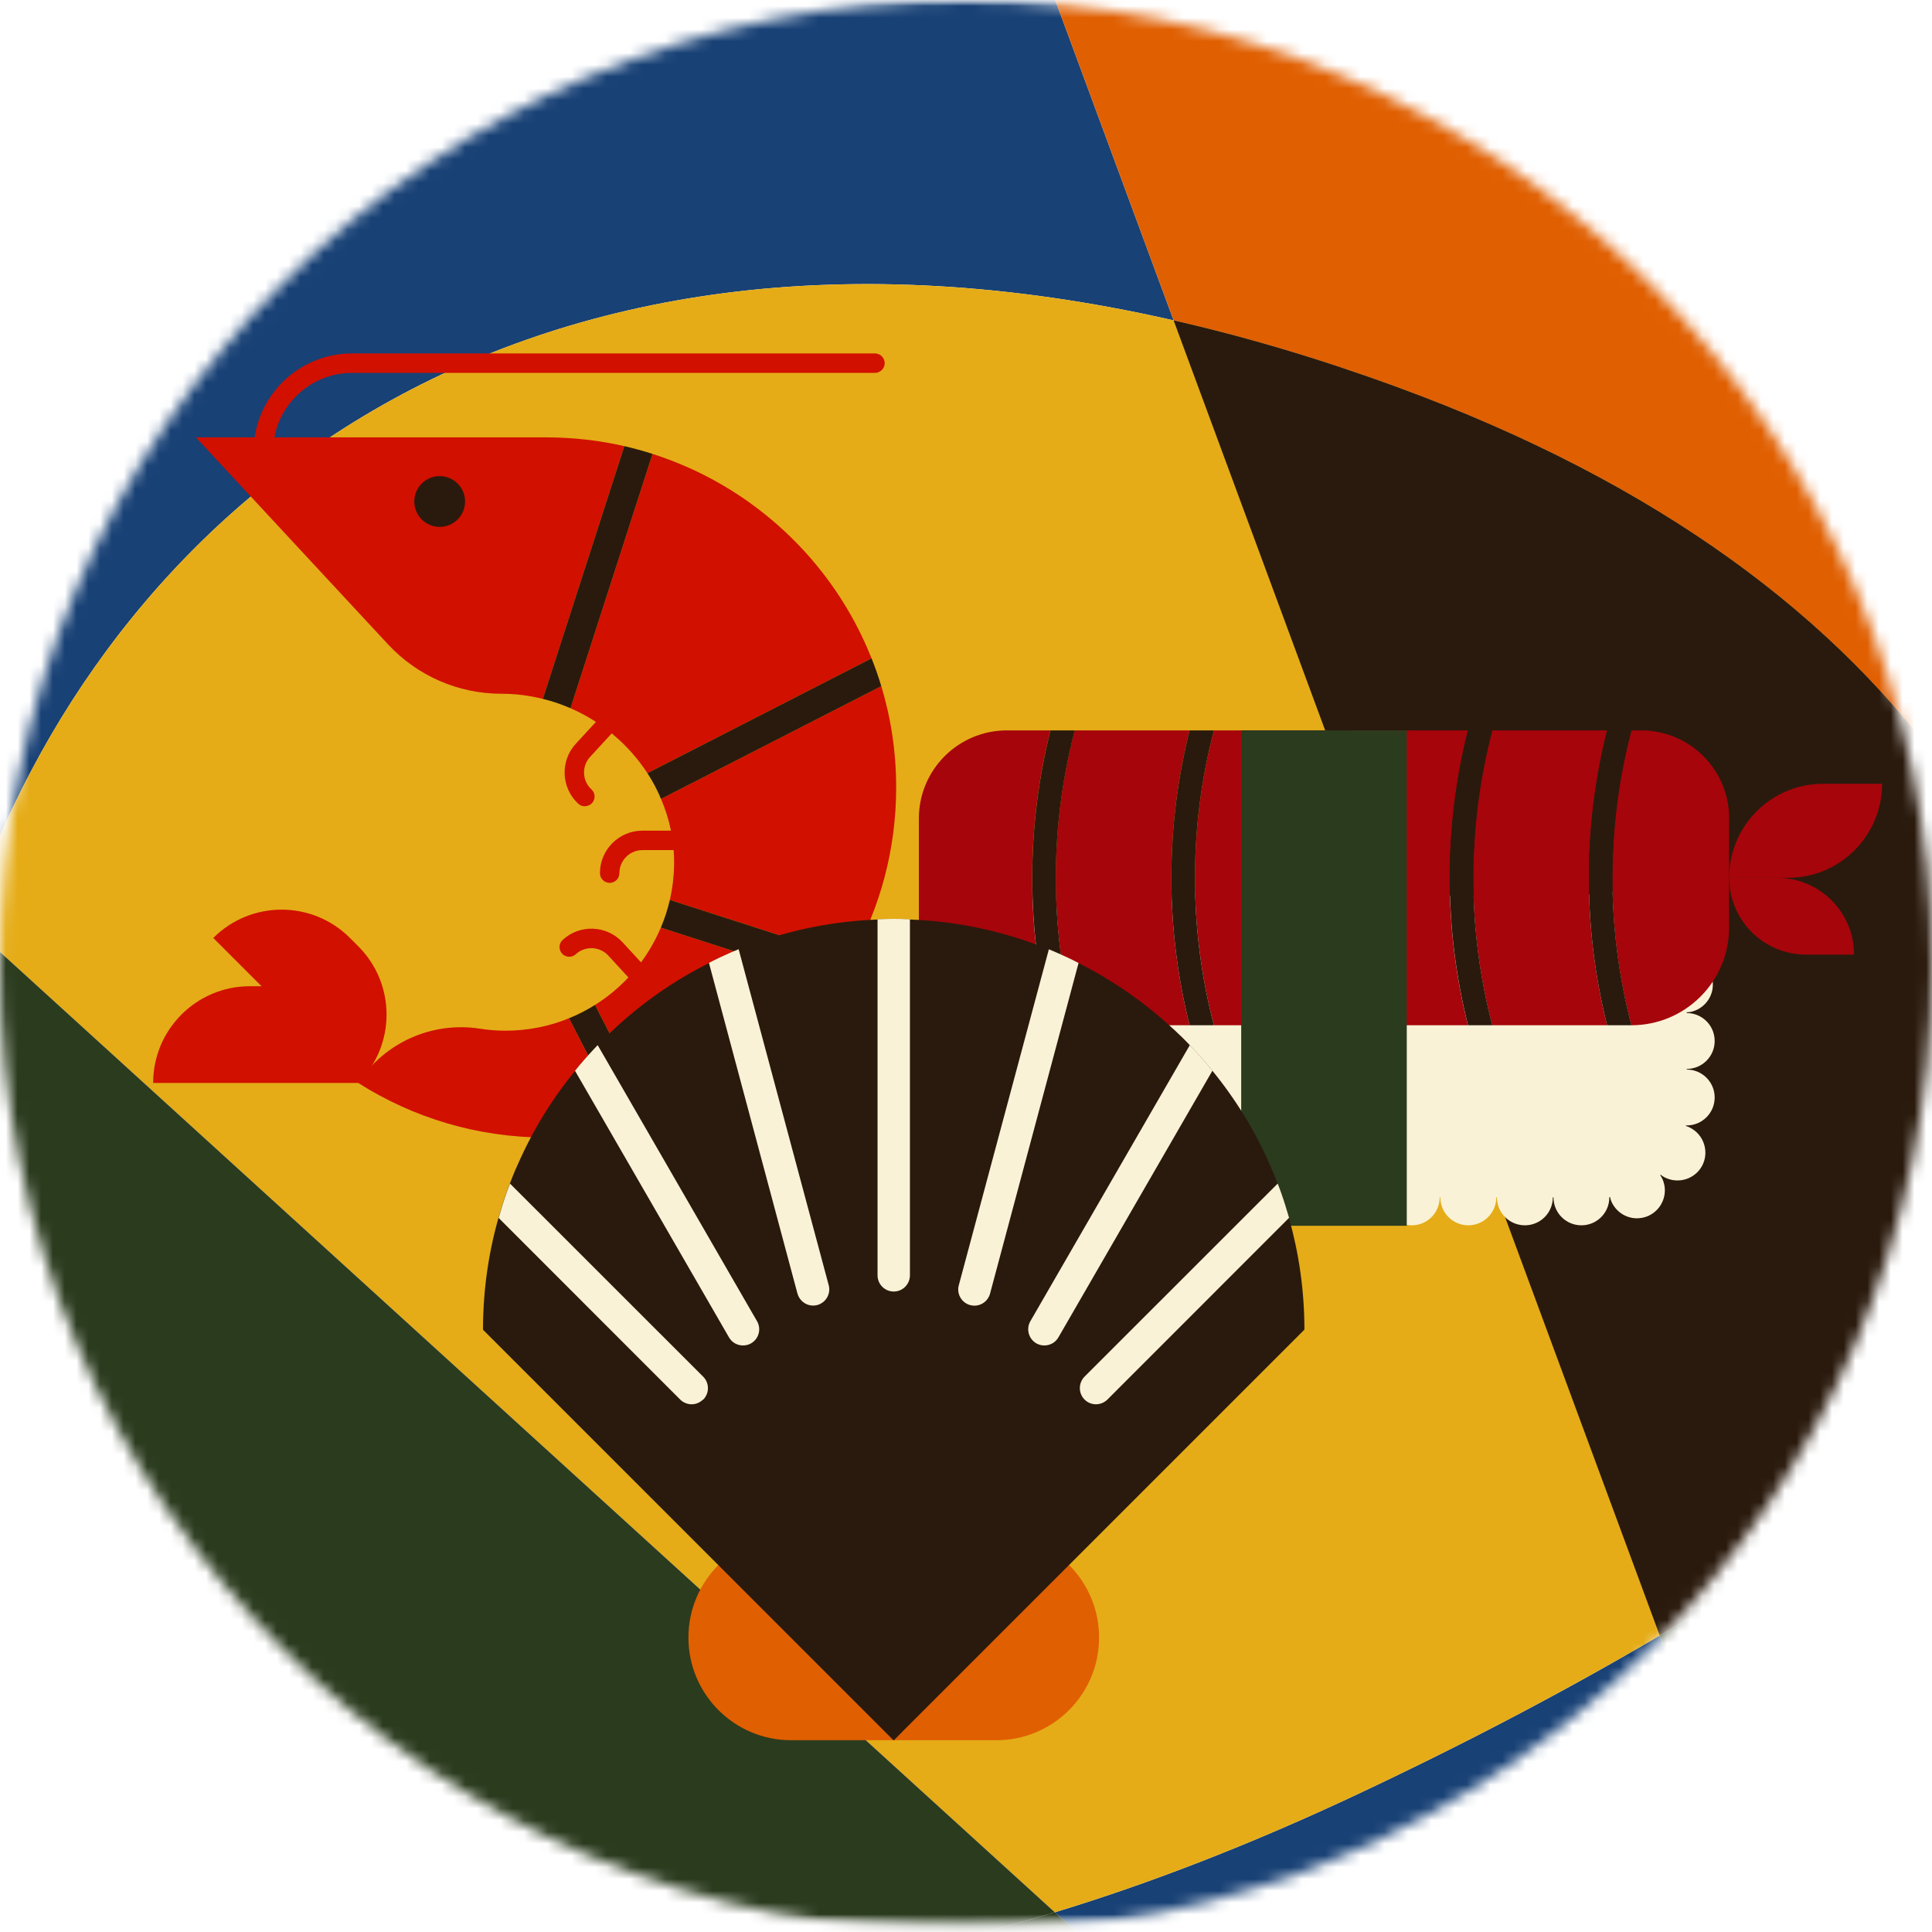 <?xml version="1.0" encoding="UTF-8"?> <svg xmlns="http://www.w3.org/2000/svg" width="164" height="164" viewBox="0 0 164 164" fill="none"><mask id="mask0_171_2008" style="mask-type:alpha" maskUnits="userSpaceOnUse" x="0" y="0" width="164" height="164"><circle cx="82" cy="82" r="82" fill="#D9D9D9"></circle></mask><g mask="url(#mask0_171_2008)"><mask id="mask1_171_2008" style="mask-type:alpha" maskUnits="userSpaceOnUse" x="-407" y="0" width="653" height="164"><rect x="-407" width="653" height="163.25" fill="#D9D9D9"></rect></mask><g mask="url(#mask1_171_2008)"><g clip-path="url(#clip0_171_2008)"><path d="M245.999 -30.706V280.158H-242.141L-131.556 13.702L-83.1 55.395C-83.1 55.395 -125.319 91.582 -125.319 139.984C-125.319 140.249 -125.319 140.512 -125.315 140.776C-125.315 140.98 -125.31 141.185 -125.306 141.388C-125.306 141.623 -125.298 141.859 -125.291 142.094C-125.287 142.329 -125.279 142.564 -125.27 142.799C-125.266 142.956 -125.26 143.112 -125.253 143.269C-125.245 143.504 -125.234 143.741 -125.221 143.979C-125.211 144.212 -125.198 144.442 -125.185 144.675C-125.169 144.98 -125.149 145.285 -125.128 145.592C-125.111 145.847 -125.092 146.101 -125.073 146.355C-125.05 146.651 -125.024 146.948 -124.999 147.247C-124.98 147.475 -124.959 147.704 -124.936 147.933C-124.902 148.278 -124.866 148.623 -124.828 148.968C-124.804 149.189 -124.779 149.411 -124.753 149.631C-124.751 149.646 -124.749 149.661 -124.747 149.676C-124.717 149.943 -124.684 150.212 -124.648 150.481C-124.616 150.735 -124.582 150.991 -124.548 151.245C-124.495 151.616 -124.44 151.989 -124.383 152.363C-124.355 152.558 -124.326 152.753 -124.292 152.95C-124.251 153.219 -124.207 153.488 -124.16 153.757C-124.156 153.782 -124.152 153.808 -124.146 153.833C-124.112 154.045 -124.074 154.257 -124.035 154.469C-123.97 154.839 -123.9 155.21 -123.828 155.583C-123.786 155.811 -123.739 156.04 -123.692 156.269C-123.637 156.546 -123.58 156.826 -123.521 157.103C-123.337 157.967 -123.137 158.836 -122.924 159.708C-122.862 159.958 -122.801 160.206 -122.735 160.456C-122.665 160.735 -122.591 161.017 -122.515 161.299C-122.451 161.538 -122.388 161.777 -122.32 162.017C-122.303 162.08 -122.284 162.144 -122.267 162.21C-122.206 162.436 -122.142 162.661 -122.074 162.887C-122.047 162.985 -122.019 163.08 -121.992 163.177C-121.774 163.923 -121.545 164.673 -121.303 165.422C-121.291 165.458 -121.28 165.497 -121.267 165.533C-121.176 165.816 -121.085 166.1 -120.988 166.384C-120.895 166.668 -120.797 166.952 -120.698 167.237C-120.6 167.521 -120.501 167.805 -120.397 168.091C-120.304 168.354 -120.208 168.618 -120.111 168.883C-120.098 168.917 -120.086 168.951 -120.073 168.985C-119.867 169.542 -119.653 170.101 -119.435 170.662C-119.429 170.675 -119.425 170.688 -119.421 170.7C-119.255 171.124 -119.084 171.547 -118.91 171.971C-118.736 172.395 -118.559 172.818 -118.376 173.244C-118.237 173.568 -118.097 173.892 -117.953 174.216C-117.843 174.468 -117.728 174.72 -117.616 174.972C-117.485 175.26 -117.353 175.55 -117.218 175.838C-117.095 176.109 -116.966 176.38 -116.837 176.652C-116.813 176.698 -116.79 176.747 -116.769 176.793C-116.506 177.342 -116.237 177.893 -115.962 178.443C-115.818 178.733 -115.67 179.024 -115.519 179.314C-115.371 179.604 -115.219 179.894 -115.066 180.184C-114.928 180.451 -114.784 180.72 -114.64 180.987C-114.613 181.036 -114.587 181.084 -114.56 181.133C-114.448 181.345 -114.333 181.555 -114.215 181.766C-114.026 182.112 -113.833 182.459 -113.637 182.806C-113.471 183.096 -113.306 183.389 -113.137 183.681C-113.031 183.863 -112.925 184.045 -112.819 184.229C-112.686 184.458 -112.55 184.687 -112.414 184.914C-112.006 185.6 -111.586 186.286 -111.156 186.972C-110.955 187.292 -110.752 187.614 -110.546 187.936C-110.136 188.577 -109.714 189.219 -109.282 189.863C-109.066 190.185 -108.848 190.507 -108.628 190.829C-108.376 191.197 -108.119 191.566 -107.861 191.934C-107.732 192.119 -107.603 192.303 -107.471 192.487C-107.264 192.782 -107.052 193.078 -106.836 193.372C-106.624 193.667 -106.408 193.963 -106.188 194.258C-106.023 194.484 -105.855 194.711 -105.684 194.935C-105.512 195.164 -105.341 195.393 -105.167 195.622C-104.953 195.903 -104.737 196.185 -104.519 196.467C-104.083 197.03 -103.638 197.593 -103.187 198.159C-102.96 198.441 -102.731 198.724 -102.503 199.006C-102.113 199.483 -101.719 199.959 -101.319 200.438C-100.77 201.092 -100.209 201.749 -99.637 202.407C-99.626 202.418 -99.616 202.431 -99.608 202.443C-99.222 202.886 -98.832 203.327 -98.436 203.769C-98.235 203.996 -98.032 204.225 -97.822 204.451C-97.619 204.678 -97.413 204.904 -97.201 205.133C-96.892 205.472 -96.579 205.811 -96.263 206.15C-95.946 206.489 -95.628 206.828 -95.306 207.166C-95.3 207.171 -95.295 207.175 -95.291 207.181C-94.859 207.637 -94.421 208.09 -93.976 208.545C-93.756 208.774 -93.531 209.001 -93.305 209.229C-92.83 209.71 -92.349 210.193 -91.862 210.674C-91.426 211.106 -90.988 211.536 -90.541 211.963C-90.306 212.192 -90.068 212.421 -89.829 212.648C-89.59 212.876 -89.35 213.105 -89.109 213.332C-88.626 213.789 -88.137 214.244 -87.641 214.702C-87.417 214.909 -87.19 215.115 -86.964 215.325C-86.69 215.572 -86.417 215.82 -86.14 216.07C-85.885 216.299 -85.631 216.525 -85.375 216.754C-84.532 217.506 -83.674 218.258 -82.798 219.01C-82.526 219.243 -82.255 219.476 -81.98 219.707C-80.722 220.776 -79.43 221.846 -78.104 222.915C-77.954 223.038 -77.802 223.161 -77.649 223.282C-77.454 223.44 -77.259 223.595 -77.062 223.752C-76.732 224.016 -76.399 224.279 -76.065 224.542C-75.754 224.787 -75.44 225.033 -75.124 225.277C-73.07 226.876 -70.939 228.473 -68.733 230.069C-68.379 230.326 -68.021 230.582 -67.663 230.84C-67.648 230.849 -67.633 230.859 -67.619 230.872C-67.256 231.131 -66.892 231.389 -66.526 231.647C-65.873 232.109 -65.215 232.569 -64.55 233.028C-64.152 233.306 -63.751 233.581 -63.347 233.856C-63.148 233.994 -62.947 234.132 -62.745 234.267C-62.485 234.445 -62.222 234.623 -61.957 234.801C-61.616 235.03 -61.276 235.26 -60.93 235.491C-60.49 235.784 -60.045 236.08 -59.598 236.374C-59.312 236.563 -59.026 236.751 -58.738 236.94C-58.224 237.275 -57.705 237.611 -57.184 237.948C-35.458 251.954 -12.129 257.776 11.091 257.431C11.329 257.429 11.564 257.424 11.801 257.418C11.919 257.416 12.04 257.414 12.159 257.412C12.335 257.407 12.51 257.403 12.688 257.397C12.93 257.39 13.173 257.384 13.415 257.376C13.711 257.367 14.008 257.357 14.304 257.344C14.531 257.335 14.758 257.327 14.984 257.316C15.302 257.302 15.617 257.287 15.935 257.27C16.869 257.223 17.803 257.164 18.735 257.096C19.091 257.071 19.444 257.045 19.798 257.016C20.618 256.95 21.439 256.878 22.257 256.795C22.486 256.774 22.717 256.751 22.945 256.728C22.988 256.723 23.03 256.719 23.075 256.715C23.388 256.681 23.701 256.647 24.015 256.613C24.449 256.565 24.883 256.516 25.315 256.463C25.544 256.435 25.773 256.406 26.002 256.378C26.592 256.304 27.185 256.226 27.776 256.143C28.014 256.111 28.249 256.077 28.486 256.044C28.772 256.003 29.055 255.961 29.341 255.919C29.608 255.878 29.875 255.838 30.14 255.798C30.578 255.73 31.017 255.658 31.455 255.586C31.807 255.529 32.158 255.47 32.51 255.408C32.781 255.362 33.054 255.315 33.325 255.266C33.632 255.211 33.939 255.156 34.246 255.099C34.566 255.04 34.884 254.98 35.204 254.919C35.49 254.864 35.776 254.809 36.062 254.752C36.477 254.671 36.892 254.586 37.307 254.5C37.538 254.453 37.769 254.406 37.999 254.355C38.023 254.351 38.048 254.347 38.071 254.341C38.671 254.216 39.27 254.084 39.87 253.949C40.219 253.871 40.568 253.792 40.918 253.71C41.265 253.629 41.615 253.549 41.962 253.464C42.312 253.381 42.659 253.297 43.008 253.21C43.417 253.11 43.826 253.009 44.232 252.903C44.52 252.831 44.806 252.757 45.092 252.68C45.44 252.591 45.787 252.498 46.134 252.405C46.38 252.339 46.626 252.274 46.871 252.206C47.102 252.142 47.335 252.079 47.566 252.013C47.805 251.947 48.042 251.882 48.282 251.812C48.604 251.723 48.926 251.63 49.248 251.537C49.593 251.435 49.938 251.335 50.283 251.232C50.948 251.035 51.611 250.833 52.274 250.626C52.3 250.617 52.325 250.611 52.348 250.603C52.691 250.497 53.037 250.387 53.38 250.276C54.153 250.031 54.924 249.779 55.692 249.52C55.949 249.434 56.205 249.349 56.461 249.26C56.777 249.154 57.092 249.044 57.408 248.934C57.774 248.807 58.141 248.677 58.507 248.548C59.187 248.307 59.867 248.061 60.545 247.809C60.892 247.682 61.239 247.553 61.584 247.421C61.915 247.299 62.245 247.172 62.576 247.044C62.914 246.915 63.251 246.784 63.588 246.653C63.961 246.507 64.331 246.36 64.702 246.212C65.005 246.091 65.306 245.971 65.609 245.848C65.956 245.708 66.301 245.566 66.648 245.424C66.922 245.31 67.195 245.196 67.468 245.083C67.853 244.92 68.237 244.757 68.62 244.594C68.938 244.459 69.255 244.321 69.573 244.185C69.713 244.124 69.851 244.065 69.986 244.005C70.236 243.895 70.486 243.785 70.736 243.675C72.553 242.87 74.36 242.036 76.154 241.172C76.448 241.03 76.74 240.888 77.032 240.746C79.413 239.583 81.772 238.37 84.106 237.105C84.638 236.817 85.167 236.527 85.697 236.235C86.04 236.044 86.381 235.856 86.72 235.663C87.004 235.504 87.287 235.345 87.569 235.184C89.884 233.869 92.173 232.505 94.435 231.097C94.717 230.921 94.999 230.745 95.28 230.567C95.547 230.4 95.814 230.23 96.081 230.059C96.655 229.695 97.229 229.326 97.799 228.955C98.076 228.773 98.356 228.593 98.633 228.409C98.91 228.227 99.188 228.045 99.463 227.86C100.016 227.492 100.569 227.121 101.117 226.749C101.393 226.562 101.666 226.376 101.941 226.187C102.776 225.613 103.606 225.035 104.432 224.449C104.688 224.266 104.947 224.084 105.203 223.9C107.363 222.356 109.489 220.772 111.582 219.147C111.845 218.946 112.105 218.743 112.366 218.537C112.626 218.334 112.887 218.129 113.147 217.923C114.445 216.898 115.729 215.858 117 214.804C117.76 214.17 118.518 213.533 119.27 212.891C119.52 212.677 119.77 212.463 120.02 212.245C120.27 212.031 120.517 211.815 120.765 211.599C121.015 211.383 121.263 211.165 121.509 210.949C125.151 207.747 128.665 204.43 132.035 201.018L180.022 244.708L154.042 174.421C154.059 174.398 154.074 174.375 154.09 174.352C154.29 174.057 154.489 173.765 154.688 173.47C154.904 173.153 155.116 172.835 155.325 172.517C155.535 172.198 155.745 171.88 155.954 171.562L156.577 170.603C156.6 170.565 156.626 170.527 156.651 170.488C156.831 170.209 157.011 169.925 157.191 169.643C157.397 169.324 157.598 169.004 157.797 168.682C157.998 168.362 158.197 168.04 158.396 167.718C159.006 166.729 159.603 165.738 160.186 164.745C160.552 164.122 160.912 163.499 161.268 162.877C162.594 160.549 163.85 158.211 165.029 155.864C165.167 155.593 165.303 155.322 165.436 155.051C166.027 153.861 166.597 152.668 167.147 151.476C167.247 151.262 167.344 151.048 167.442 150.834C168.016 149.578 168.566 148.322 169.094 147.064C169.204 146.804 169.314 146.541 169.42 146.281C169.685 145.643 169.943 145.004 170.193 144.366C170.299 144.099 170.403 143.832 170.506 143.566C170.606 143.311 170.703 143.055 170.801 142.801C170.879 142.591 170.96 142.382 171.038 142.17C171.133 141.92 171.227 141.668 171.318 141.416C171.447 141.064 171.574 140.713 171.699 140.359C171.794 140.092 171.889 139.823 171.983 139.556C172.055 139.353 172.124 139.15 172.192 138.946C172.639 137.646 173.061 136.346 173.459 135.045C173.537 134.791 173.613 134.537 173.688 134.283C173.787 133.952 173.882 133.622 173.978 133.292C174.069 132.974 174.16 132.656 174.249 132.341C174.35 131.97 174.452 131.602 174.549 131.233C174.632 130.928 174.713 130.625 174.789 130.322C174.869 130.017 174.946 129.712 175.022 129.407C175.03 129.373 175.039 129.34 175.047 129.304C175.128 128.986 175.204 128.666 175.28 128.346C175.28 128.344 175.28 128.342 175.28 128.34C175.359 128.012 175.435 127.686 175.509 127.359C175.564 127.124 175.617 126.889 175.668 126.656C175.704 126.499 175.738 126.341 175.771 126.182C175.829 125.915 175.886 125.65 175.941 125.385C176.009 125.068 176.072 124.75 176.136 124.432C176.14 124.403 176.146 124.375 176.153 124.348C176.278 123.708 176.398 123.071 176.511 122.433C176.57 122.105 176.627 121.779 176.68 121.45C176.727 121.184 176.769 120.919 176.811 120.654C176.873 120.264 176.932 119.877 176.989 119.489C177.036 119.163 177.082 118.837 177.127 118.511C177.163 118.246 177.199 117.981 177.231 117.719C177.282 117.331 177.328 116.943 177.373 116.556C177.409 116.245 177.443 115.935 177.474 115.626C177.502 115.361 177.529 115.099 177.553 114.838C177.578 114.588 177.599 114.338 177.62 114.091C177.625 114.061 177.627 114.031 177.629 114.004C177.646 113.82 177.661 113.635 177.675 113.451C177.69 113.267 177.705 113.083 177.718 112.9C177.748 112.498 177.775 112.096 177.798 111.695C182.066 107.678 185.882 103.637 189.284 99.591C189.625 99.187 189.959 98.782 190.292 98.378C190.79 97.77 191.279 97.162 191.758 96.554C192.077 96.15 192.395 95.745 192.706 95.341C192.861 95.138 193.016 94.936 193.17 94.733C193.477 94.329 193.782 93.922 194.081 93.517C194.382 93.113 194.676 92.708 194.968 92.304C195.26 91.897 195.549 91.493 195.832 91.088C197.112 89.267 198.31 87.445 199.435 85.626C199.81 85.018 200.176 84.412 200.534 83.807C201.013 82.998 201.474 82.191 201.923 81.384C202.258 80.778 202.588 80.174 202.908 79.569C203.016 79.368 203.122 79.166 203.226 78.965C203.489 78.461 203.745 77.957 203.997 77.455C204.249 76.951 204.495 76.449 204.736 75.947C206.087 73.13 207.269 70.326 208.296 67.535C208.453 67.107 208.608 66.679 208.758 66.251C208.885 65.889 209.008 65.531 209.129 65.173C209.804 63.178 210.399 61.192 210.922 59.216C211.033 58.794 211.141 58.373 211.249 57.951V57.947C211.352 57.526 211.454 57.104 211.554 56.685V56.681C211.85 55.418 212.117 54.158 212.354 52.904C212.394 52.695 212.432 52.483 212.471 52.271C212.621 51.439 212.761 50.606 212.89 49.778C212.922 49.569 212.954 49.359 212.983 49.149C213.045 48.736 213.104 48.325 213.157 47.914C213.184 47.705 213.212 47.495 213.237 47.285C213.354 46.358 213.455 45.434 213.542 44.513C213.629 43.592 213.701 42.675 213.763 41.76C213.801 41.152 213.835 40.544 213.862 39.938C213.862 39.936 213.862 39.932 213.862 39.928C213.947 38.06 213.972 36.209 213.947 34.375C213.926 32.812 213.866 31.264 213.769 29.728C213.741 29.29 213.712 28.851 213.678 28.415C213.661 28.197 213.644 27.979 213.627 27.763C213.578 27.157 213.523 26.555 213.462 25.956C213.458 25.907 213.453 25.859 213.447 25.812C213.424 25.596 213.402 25.382 213.379 25.166C213.358 24.975 213.337 24.783 213.316 24.592C213.286 24.323 213.254 24.056 213.22 23.789C213.197 23.605 213.174 23.423 213.15 23.239C213.059 22.523 212.962 21.811 212.854 21.104C212.814 20.828 212.771 20.553 212.729 20.28C212.68 19.966 212.629 19.653 212.577 19.34C212.547 19.162 212.517 18.988 212.488 18.812C212.416 18.395 212.341 17.98 212.265 17.565C212.191 17.152 212.113 16.739 212.03 16.328C211.958 15.957 211.884 15.589 211.808 15.22C211.662 14.515 211.509 13.814 211.35 13.117C211.28 12.808 211.21 12.499 211.136 12.192C211.117 12.111 211.098 12.029 211.079 11.948C210.992 11.586 210.906 11.226 210.814 10.866C210.766 10.667 210.715 10.468 210.664 10.271C210.592 9.983 210.518 9.695 210.442 9.409C210.365 9.117 210.287 8.826 210.209 8.538C209.514 5.98 208.745 3.489 207.915 1.077C207.798 0.732 207.68 0.391 207.559 0.05C207.422 -0.342 207.282 -0.732 207.14 -1.117C207.074 -1.299 207.009 -1.479 206.941 -1.659C206.458 -2.973 205.958 -4.26 205.446 -5.52C205.325 -5.819 205.202 -6.115 205.079 -6.41C204.937 -6.755 204.795 -7.096 204.649 -7.435C204.505 -7.776 204.361 -8.113 204.215 -8.447C204.075 -8.769 203.935 -9.089 203.796 -9.407C203.539 -9.983 203.283 -10.553 203.023 -11.114C202.915 -11.349 202.807 -11.582 202.699 -11.813C202.288 -12.698 201.87 -13.564 201.451 -14.416C201.201 -14.922 200.953 -15.419 200.701 -15.913C200.5 -16.311 200.299 -16.703 200.096 -17.093C199.96 -17.357 199.822 -17.62 199.685 -17.878C199.53 -18.173 199.376 -18.463 199.221 -18.751C199.069 -19.039 198.914 -19.325 198.759 -19.607C198.605 -19.89 198.45 -20.172 198.295 -20.45C197.825 -21.301 197.355 -22.129 196.889 -22.936C196.743 -23.186 196.599 -23.436 196.453 -23.681C196.3 -23.94 196.15 -24.198 195.997 -24.452C195.845 -24.706 195.695 -24.959 195.544 -25.209C195.385 -25.471 195.227 -25.734 195.068 -25.992C194.775 -26.466 194.487 -26.932 194.202 -27.388C194.053 -27.623 193.907 -27.854 193.761 -28.082C193.621 -28.305 193.481 -28.523 193.342 -28.739C192.903 -29.419 192.473 -30.075 192.052 -30.706H245.997L245.999 -30.706Z" fill="#184175"></path><path d="M154.042 174.421C153.646 175 153.248 175.58 152.843 176.156C152.439 176.732 152.032 177.308 151.619 177.882C151.206 178.458 150.791 179.03 150.369 179.602C149.973 180.14 149.575 180.676 149.173 181.211C149.147 181.245 149.122 181.277 149.097 181.311C148.669 181.881 148.237 182.446 147.8 183.012C147.582 183.295 147.362 183.577 147.142 183.859C146.701 184.422 146.256 184.986 145.81 185.545C145.361 186.106 144.91 186.665 144.452 187.222C143.997 187.779 143.537 188.334 143.073 188.889C142.842 189.164 142.609 189.442 142.376 189.717C141.908 190.27 141.438 190.82 140.964 191.367C140.727 191.642 140.487 191.915 140.248 192.189C140.009 192.462 139.769 192.735 139.528 193.006C139.289 193.279 139.047 193.55 138.804 193.821C138.56 194.093 138.316 194.364 138.071 194.633C137.827 194.904 137.582 195.173 137.336 195.442C137.09 195.709 136.847 195.975 136.601 196.242C136.597 196.246 136.59 196.253 136.588 196.257C136.359 196.501 136.133 196.744 135.906 196.988C135.387 197.543 134.864 198.098 134.337 198.648C133.943 199.061 133.547 199.472 133.149 199.881C133.066 199.968 132.981 200.052 132.897 200.139C132.723 200.317 132.549 200.495 132.374 200.673C132.261 200.787 132.149 200.904 132.035 201.018L89.541 162.328C97.583 159.884 106.143 156.578 115.227 152.306C124.58 147.909 133.113 143.409 140.888 138.83L154.042 174.421Z" fill="#184175"></path><path d="M78.224 -30.706L99.625 27.195C43.486 14.411 8.669 43.367 -2.791 78.266L-46.477 38.492L-106.187 194.258C-106.405 193.963 -106.621 193.667 -106.835 193.372C-107.049 193.076 -107.261 192.782 -107.47 192.487C-107.602 192.303 -107.731 192.119 -107.86 191.934C-108.119 191.566 -108.375 191.197 -108.627 190.829C-108.847 190.507 -109.065 190.185 -109.281 189.863C-109.711 189.219 -110.133 188.577 -110.546 187.936C-110.751 187.614 -110.954 187.292 -111.156 186.972C-111.586 186.286 -112.005 185.6 -112.414 184.914C-112.549 184.687 -112.685 184.458 -112.818 184.229C-112.924 184.045 -113.03 183.863 -113.136 183.681C-113.305 183.389 -113.471 183.096 -113.636 182.806C-113.833 182.459 -114.025 182.112 -114.214 181.766C-114.33 181.555 -114.445 181.345 -114.559 181.133C-114.587 181.084 -114.612 181.036 -114.64 180.987C-114.781 180.72 -114.926 180.453 -115.065 180.184C-115.218 179.894 -115.37 179.604 -115.519 179.314C-115.667 179.024 -115.815 178.733 -115.961 178.443C-116.236 177.893 -116.505 177.342 -116.768 176.793C-116.789 176.747 -116.813 176.698 -116.836 176.652C-116.965 176.38 -117.092 176.109 -117.217 175.838C-117.353 175.55 -117.484 175.26 -117.615 174.972C-117.728 174.72 -117.842 174.468 -117.952 174.216C-118.096 173.892 -118.236 173.568 -118.376 173.244C-118.556 172.818 -118.734 172.395 -118.909 171.971C-119.083 171.547 -119.255 171.124 -119.42 170.7C-119.424 170.688 -119.428 170.675 -119.435 170.662C-119.653 170.101 -119.867 169.542 -120.072 168.985C-120.085 168.951 -120.097 168.917 -120.11 168.883C-120.208 168.618 -120.303 168.354 -120.396 168.091C-120.5 167.805 -120.599 167.521 -120.697 167.237C-120.796 166.952 -120.892 166.668 -120.987 166.384C-121.082 166.1 -121.175 165.816 -121.267 165.533C-121.279 165.497 -121.29 165.458 -121.303 165.422C-121.544 164.673 -121.773 163.923 -121.991 163.177C-122.018 163.08 -122.046 162.985 -122.073 162.887C-122.139 162.661 -122.203 162.436 -122.266 162.21C-122.283 162.144 -122.302 162.08 -122.319 162.017C-122.387 161.777 -122.45 161.538 -122.514 161.299C-122.59 161.017 -122.664 160.735 -122.734 160.456C-122.8 160.206 -122.861 159.958 -122.923 159.708C-123.137 158.836 -123.336 157.967 -123.52 157.103C-123.579 156.826 -123.636 156.546 -123.692 156.269C-123.738 156.04 -123.785 155.811 -123.827 155.583C-123.899 155.21 -123.969 154.839 -124.035 154.469C-124.073 154.257 -124.111 154.045 -124.145 153.833C-124.151 153.808 -124.155 153.782 -124.16 153.757C-124.204 153.488 -124.249 153.219 -124.291 152.95C-124.323 152.755 -124.354 152.558 -124.382 152.363C-124.439 151.989 -124.494 151.616 -124.547 151.245C-124.581 150.991 -124.615 150.735 -124.647 150.481C-124.683 150.212 -124.714 149.945 -124.746 149.676C-124.746 149.661 -124.75 149.646 -124.753 149.631C-124.778 149.411 -124.803 149.189 -124.827 148.968C-124.865 148.623 -124.901 148.278 -124.935 147.933C-124.958 147.704 -124.979 147.475 -124.998 147.247C-125.024 146.948 -125.049 146.651 -125.072 146.355C-125.091 146.101 -125.111 145.847 -125.127 145.592C-125.149 145.285 -125.168 144.98 -125.185 144.675C-125.197 144.442 -125.21 144.212 -125.221 143.979C-125.233 143.741 -125.244 143.504 -125.252 143.269C-125.259 143.112 -125.265 142.956 -125.269 142.799C-125.278 142.564 -125.286 142.329 -125.291 142.094C-125.297 141.859 -125.303 141.623 -125.305 141.388C-125.31 141.185 -125.312 140.98 -125.314 140.776C-125.316 140.512 -125.318 140.249 -125.318 139.984C-125.318 91.582 -83.1 55.395 -83.1 55.395L-131.555 13.702L-242.14 280.158H-253.104L-264.617 213.679C-199.163 210.013 -210.045 127.656 -248.767 98.643C-230.157 103.008 -202.385 100.299 -177.758 61.029C-162.697 37.016 -168.513 16.383 -182.089 -0.179L-124.602 -30.706H78.224Z" fill="#184175"></path><path d="M213.319 24.592L108.16 -30.706H192.055C192.476 -30.075 192.906 -29.419 193.345 -28.739C193.484 -28.523 193.624 -28.305 193.764 -28.082C193.91 -27.854 194.056 -27.623 194.204 -27.388C194.49 -26.932 194.781 -26.466 195.071 -25.992C195.23 -25.734 195.388 -25.471 195.547 -25.209C195.698 -24.959 195.848 -24.706 196 -24.452C196.153 -24.198 196.303 -23.94 196.456 -23.681C196.602 -23.436 196.746 -23.186 196.892 -22.936C197.358 -22.129 197.828 -21.301 198.298 -20.45C198.453 -20.172 198.608 -19.89 198.762 -19.607C198.917 -19.325 199.071 -19.039 199.224 -18.751C199.379 -18.463 199.533 -18.173 199.688 -17.878C199.825 -17.62 199.963 -17.357 200.099 -17.093C200.302 -16.703 200.503 -16.311 200.704 -15.913C200.956 -15.419 201.204 -14.922 201.454 -14.416C201.873 -13.564 202.291 -12.698 202.702 -11.813C202.81 -11.582 202.918 -11.349 203.026 -11.114C203.286 -10.553 203.542 -9.983 203.799 -9.407C203.938 -9.089 204.078 -8.769 204.218 -8.447C204.364 -8.113 204.508 -7.776 204.652 -7.435C204.798 -7.096 204.94 -6.755 205.082 -6.41C205.205 -6.115 205.328 -5.819 205.448 -5.52C205.961 -4.26 206.461 -2.973 206.944 -1.659C207.011 -1.479 207.077 -1.299 207.143 -1.117C207.285 -0.732 207.424 -0.342 207.562 0.05C207.683 0.391 207.801 0.732 207.918 1.077C208.748 3.489 209.517 5.98 210.212 8.538C210.29 8.826 210.368 9.117 210.445 9.409C210.521 9.695 210.595 9.983 210.667 10.271C210.718 10.468 210.769 10.667 210.817 10.866C210.908 11.226 210.995 11.586 211.082 11.948C211.101 12.029 211.12 12.111 211.139 12.192C211.213 12.499 211.283 12.808 211.353 13.117C211.512 13.814 211.665 14.515 211.811 15.22C211.887 15.589 211.961 15.957 212.033 16.328C212.116 16.739 212.194 17.152 212.268 17.565C212.344 17.98 212.418 18.395 212.49 18.812C212.52 18.988 212.55 19.162 212.579 19.34C212.632 19.653 212.683 19.966 212.732 20.28C212.774 20.553 212.817 20.828 212.857 21.104C212.965 21.811 213.062 22.523 213.153 23.239C213.177 23.423 213.2 23.605 213.223 23.789C213.257 24.056 213.289 24.323 213.319 24.592Z" fill="#301F15"></path><path d="M177.801 111.695C168.014 120.91 155.857 130.015 140.888 138.83C133.113 143.409 124.58 147.909 115.227 152.306C106.144 156.578 97.583 159.884 89.541 162.328L-2.791 78.266C8.669 43.367 43.485 14.411 99.625 27.195C105.703 28.576 112.031 30.45 118.608 32.858C163.052 49.132 179.764 78.969 177.801 111.695Z" fill="#E5AC17"></path><path d="M89.541 162.328C10.302 186.407 -18.671 126.631 -2.791 78.266L89.541 162.328Z" fill="#2B3B1E"></path><path d="M132.035 201.018C128.665 204.43 125.152 207.747 121.509 210.949C121.263 211.165 121.015 211.383 120.765 211.599C120.518 211.815 120.27 212.031 120.02 212.245C119.77 212.463 119.52 212.677 119.27 212.891C118.518 213.533 117.76 214.17 117 214.804C115.729 215.858 114.446 216.898 113.147 217.923C112.887 218.129 112.626 218.334 112.366 218.537C112.105 218.743 111.845 218.946 111.582 219.147C109.49 220.772 107.363 222.356 105.203 223.9C104.947 224.084 104.688 224.266 104.432 224.449C103.606 225.035 102.776 225.613 101.942 226.187C101.666 226.376 101.393 226.562 101.118 226.749C100.569 227.121 100.016 227.492 99.464 227.861C99.188 228.045 98.911 228.227 98.633 228.409C98.356 228.593 98.076 228.773 97.799 228.956C97.229 229.326 96.655 229.695 96.081 230.059C95.814 230.23 95.548 230.4 95.281 230.567C94.999 230.745 94.717 230.921 94.436 231.097C92.174 232.505 89.884 233.869 87.569 235.184C87.288 235.345 87.004 235.504 86.72 235.663C86.381 235.856 86.04 236.044 85.697 236.235C85.168 236.527 84.638 236.817 84.107 237.105C81.773 238.37 79.413 239.583 77.033 240.746C76.74 240.888 76.448 241.03 76.154 241.172C74.36 242.036 72.553 242.87 70.736 243.675C70.486 243.785 70.236 243.895 69.987 244.005C69.851 244.065 69.713 244.124 69.573 244.185C69.256 244.321 68.938 244.459 68.621 244.594C68.237 244.757 67.854 244.92 67.468 245.083C67.195 245.196 66.922 245.31 66.649 245.424C66.301 245.566 65.956 245.708 65.609 245.848C65.306 245.971 65.005 246.091 64.702 246.212C64.332 246.36 63.961 246.507 63.588 246.653C63.252 246.784 62.915 246.915 62.576 247.045C62.245 247.172 61.915 247.297 61.585 247.422C61.24 247.553 60.892 247.682 60.545 247.809C59.867 248.061 59.187 248.307 58.507 248.548C58.141 248.677 57.775 248.807 57.408 248.934C57.093 249.044 56.777 249.152 56.462 249.26C56.205 249.349 55.949 249.434 55.693 249.52C54.924 249.779 54.153 250.031 53.38 250.276C53.037 250.387 52.694 250.495 52.349 250.603C52.325 250.611 52.3 250.617 52.275 250.626C51.612 250.831 50.949 251.035 50.284 251.232C49.938 251.335 49.593 251.435 49.248 251.537C48.926 251.63 48.604 251.721 48.282 251.812C48.043 251.882 47.806 251.948 47.566 252.013C47.336 252.079 47.102 252.142 46.872 252.206C46.626 252.274 46.38 252.339 46.135 252.405C45.787 252.498 45.44 252.591 45.093 252.68C44.807 252.757 44.521 252.831 44.233 252.903C43.826 253.009 43.417 253.11 43.009 253.21C42.659 253.297 42.312 253.381 41.962 253.464C41.615 253.549 41.266 253.629 40.918 253.71C40.569 253.792 40.219 253.871 39.87 253.949C39.27 254.084 38.671 254.216 38.072 254.341C38.048 254.347 38.023 254.351 38 254.356C37.769 254.406 37.538 254.453 37.307 254.5C36.892 254.586 36.477 254.671 36.062 254.752C35.776 254.809 35.49 254.864 35.204 254.919C34.884 254.98 34.567 255.04 34.247 255.099C33.94 255.156 33.633 255.211 33.325 255.266C33.054 255.315 32.781 255.362 32.51 255.408C32.158 255.47 31.807 255.529 31.455 255.586C31.017 255.658 30.579 255.73 30.14 255.798C29.875 255.838 29.609 255.878 29.342 255.919C29.056 255.961 28.772 256.003 28.486 256.044C28.249 256.077 28.014 256.111 27.777 256.143C27.186 256.226 26.593 256.304 26.002 256.378C25.773 256.406 25.544 256.435 25.316 256.463C24.884 256.516 24.449 256.565 24.015 256.613C23.702 256.647 23.388 256.681 23.075 256.715C23.03 256.719 22.988 256.723 22.946 256.728C22.717 256.751 22.486 256.774 22.257 256.795C21.44 256.878 20.618 256.95 19.798 257.016C19.445 257.045 19.091 257.071 18.735 257.096C17.803 257.164 16.869 257.223 15.935 257.27C15.618 257.287 15.302 257.302 14.984 257.316C14.758 257.327 14.531 257.335 14.305 257.344C14.008 257.357 13.712 257.367 13.415 257.376C13.174 257.384 12.93 257.391 12.689 257.397C12.511 257.403 12.335 257.407 12.159 257.412C12.04 257.414 11.92 257.416 11.801 257.418C11.564 257.424 11.329 257.429 11.092 257.431C-12.129 257.776 -35.458 251.954 -57.183 237.948C-57.704 237.611 -58.223 237.275 -58.738 236.94C-59.026 236.752 -59.312 236.563 -59.598 236.375C-60.045 236.08 -60.489 235.784 -60.93 235.491C-61.275 235.261 -61.616 235.03 -61.957 234.801C-62.222 234.623 -62.484 234.445 -62.745 234.267C-62.946 234.132 -63.147 233.994 -63.346 233.856C-63.751 233.581 -64.151 233.306 -64.549 233.028C-65.214 232.569 -65.873 232.109 -66.525 231.647C-66.892 231.389 -67.256 231.131 -67.618 230.872C-67.633 230.859 -67.648 230.849 -67.663 230.84C-68.021 230.582 -68.379 230.326 -68.732 230.07C-70.939 228.473 -73.07 226.876 -75.124 225.277C-75.44 225.033 -75.753 224.787 -76.064 224.542C-76.399 224.279 -76.732 224.017 -77.062 223.752C-77.259 223.595 -77.454 223.44 -77.649 223.282C-77.801 223.161 -77.954 223.038 -78.104 222.915C-79.43 221.846 -80.722 220.776 -81.98 219.707C-82.255 219.476 -82.526 219.243 -82.797 219.01C-83.674 218.258 -84.532 217.506 -85.375 216.754C-85.631 216.525 -85.885 216.299 -86.139 216.07C-86.417 215.82 -86.69 215.572 -86.963 215.325C-87.19 215.115 -87.416 214.91 -87.641 214.702C-88.136 214.244 -88.626 213.789 -89.109 213.332C-89.35 213.105 -89.59 212.876 -89.829 212.648C-90.068 212.421 -90.305 212.192 -90.54 211.964C-90.985 211.534 -91.426 211.104 -91.862 210.674C-92.349 210.193 -92.83 209.71 -93.304 209.229C-93.529 209.003 -93.753 208.774 -93.976 208.545C-94.418 208.09 -94.857 207.635 -95.291 207.181C-95.295 207.175 -95.299 207.171 -95.306 207.166C-95.628 206.828 -95.945 206.489 -96.263 206.15C-96.579 205.811 -96.89 205.472 -97.201 205.133C-97.409 204.907 -97.616 204.678 -97.822 204.451C-98.027 204.225 -98.233 203.996 -98.436 203.769C-98.832 203.327 -99.222 202.886 -99.607 202.444C-99.616 202.431 -99.626 202.418 -99.637 202.408C-100.209 201.749 -100.77 201.092 -101.318 200.438C-101.719 199.959 -102.113 199.483 -102.502 199.006C-102.731 198.724 -102.96 198.441 -103.186 198.159C-103.638 197.594 -104.082 197.03 -104.519 196.467C-104.737 196.185 -104.953 195.903 -105.167 195.622C-105.34 195.393 -105.512 195.164 -105.683 194.936C-105.853 194.709 -106.02 194.484 -106.188 194.26L-46.477 38.492L-2.791 78.266C-18.671 126.631 10.302 186.407 89.541 162.328L132.035 201.018Z" fill="#2B3B1E"></path><path d="M213.864 39.928C213.864 39.928 213.864 39.936 213.864 39.938C213.837 40.544 213.803 41.152 213.765 41.76C213.703 42.675 213.631 43.592 213.544 44.513C213.457 45.434 213.356 46.358 213.239 47.285C213.214 47.495 213.186 47.705 213.159 47.914C213.106 48.325 213.047 48.736 212.985 49.149C212.956 49.359 212.924 49.569 212.892 49.778C212.763 50.606 212.623 51.439 212.473 52.271C212.435 52.483 212.396 52.695 212.356 52.904C212.119 54.158 211.852 55.418 211.556 56.681V56.685C211.456 57.104 211.354 57.526 211.251 57.947V57.951C211.143 58.373 211.035 58.794 210.924 59.216C210.401 61.192 209.806 63.178 209.131 65.173C209.01 65.531 208.887 65.889 208.76 66.249C208.61 66.679 208.455 67.107 208.298 67.535C207.271 70.326 206.089 73.13 204.738 75.947C204.497 76.449 204.251 76.951 203.999 77.455C203.747 77.957 203.491 78.461 203.228 78.965C203.124 79.166 203.018 79.368 202.91 79.569C202.59 80.174 202.26 80.778 201.925 81.384C201.476 82.191 201.015 82.998 200.536 83.807C200.178 84.412 199.812 85.018 199.437 85.626C198.312 87.445 197.114 89.267 195.834 91.088C195.551 91.493 195.263 91.897 194.97 92.304C194.678 92.708 194.384 93.113 194.083 93.517C193.784 93.922 193.479 94.329 193.172 94.733C193.018 94.936 192.863 95.138 192.708 95.341C192.397 95.745 192.079 96.15 191.759 96.554C191.281 97.162 190.792 97.77 190.294 98.378C189.961 98.782 189.627 99.187 189.286 99.591C185.884 103.637 182.068 107.678 177.8 111.695C179.764 78.969 163.051 49.132 118.607 32.858C112.031 30.45 105.703 28.576 99.624 27.195L78.223 -30.706H108.159L213.318 24.592C213.339 24.783 213.36 24.975 213.381 25.166C213.405 25.382 213.426 25.596 213.449 25.812C213.455 25.859 213.46 25.907 213.464 25.956C213.525 26.555 213.58 27.157 213.629 27.763C213.646 27.979 213.663 28.197 213.68 28.415C213.714 28.851 213.743 29.29 213.771 29.728C213.868 31.264 213.928 32.812 213.949 34.375C213.974 36.209 213.949 38.06 213.864 39.928Z" fill="#E05F01"></path><path d="M177.802 111.695C177.778 112.096 177.751 112.498 177.721 112.9C177.708 113.083 177.694 113.267 177.679 113.451C177.664 113.635 177.649 113.82 177.632 114.004C177.63 114.031 177.628 114.061 177.624 114.091C177.602 114.338 177.581 114.588 177.556 114.838C177.533 115.099 177.505 115.361 177.478 115.626C177.446 115.935 177.412 116.245 177.376 116.556C177.331 116.943 177.285 117.331 177.234 117.719C177.202 117.981 177.166 118.246 177.13 118.511C177.086 118.837 177.039 119.163 176.992 119.489C176.935 119.877 176.876 120.264 176.815 120.654C176.772 120.919 176.728 121.186 176.683 121.45C176.63 121.779 176.573 122.105 176.514 122.433C176.402 123.071 176.281 123.708 176.156 124.348C176.15 124.375 176.143 124.403 176.139 124.432C176.075 124.75 176.01 125.068 175.944 125.385C175.889 125.65 175.832 125.915 175.775 126.182C175.741 126.341 175.707 126.499 175.671 126.656C175.62 126.889 175.567 127.124 175.512 127.359C175.438 127.686 175.362 128.012 175.283 128.34C175.283 128.342 175.283 128.344 175.283 128.346C175.207 128.666 175.131 128.986 175.05 129.304C175.042 129.34 175.033 129.373 175.025 129.407C174.949 129.712 174.872 130.017 174.792 130.322C174.714 130.627 174.635 130.93 174.553 131.233C174.455 131.602 174.354 131.97 174.252 132.341C174.163 132.656 174.072 132.974 173.981 133.292C173.886 133.622 173.79 133.952 173.691 134.283C173.617 134.537 173.54 134.791 173.462 135.045C173.064 136.346 172.642 137.646 172.195 138.946C172.128 139.15 172.058 139.353 171.986 139.556C171.893 139.823 171.797 140.092 171.702 140.359C171.577 140.713 171.45 141.064 171.321 141.416C171.23 141.668 171.137 141.92 171.041 142.17C170.963 142.382 170.882 142.591 170.804 142.801C170.707 143.055 170.609 143.311 170.51 143.566C170.406 143.832 170.302 144.099 170.196 144.366C169.946 145.004 169.688 145.643 169.423 146.281C169.317 146.541 169.207 146.804 169.097 147.064C168.57 148.322 168.019 149.578 167.445 150.834C167.348 151.048 167.25 151.262 167.151 151.476C166.6 152.668 166.03 153.861 165.439 155.051C165.306 155.322 165.17 155.593 165.033 155.864C163.853 158.211 162.597 160.549 161.271 162.877C160.915 163.499 160.555 164.122 160.189 164.745C159.607 165.738 159.009 166.729 158.399 167.718C158.2 168.04 158.001 168.362 157.8 168.682C157.599 169.004 157.398 169.324 157.194 169.643C157.014 169.925 156.834 170.209 156.654 170.488C156.629 170.527 156.603 170.565 156.58 170.603L155.957 171.562C155.748 171.88 155.538 172.198 155.328 172.517C155.117 172.835 154.905 173.153 154.691 173.47C154.492 173.765 154.293 174.057 154.094 174.352C154.077 174.375 154.062 174.398 154.045 174.421L140.891 138.83C155.86 130.015 168.017 120.91 177.804 111.695H177.802Z" fill="#2B3B1E"></path><path d="M177.801 111.695C168.014 120.91 155.858 130.015 140.888 138.83L99.625 27.195C105.703 28.576 112.032 30.45 118.608 32.858C163.052 49.132 179.765 78.969 177.801 111.695Z" fill="#2A1A0D"></path><path d="M245.999 41.779V280.158H-139.117L-106.188 194.26C-106.021 194.484 -105.853 194.709 -105.684 194.935C-105.512 195.164 -105.341 195.393 -105.167 195.622C-104.953 195.903 -104.737 196.185 -104.519 196.467C-104.083 197.03 -103.638 197.593 -103.187 198.159C-102.96 198.441 -102.732 198.724 -102.503 199.006C-102.113 199.483 -101.719 199.959 -101.319 200.438C-100.77 201.092 -100.209 201.749 -99.637 202.407C-99.627 202.418 -99.616 202.431 -99.608 202.443C-99.222 202.886 -98.832 203.327 -98.436 203.769C-98.233 203.996 -98.028 204.225 -97.822 204.451C-97.617 204.678 -97.409 204.907 -97.202 205.133C-96.89 205.472 -96.579 205.811 -96.263 206.15C-95.946 206.489 -95.628 206.828 -95.306 207.166C-95.3 207.171 -95.296 207.175 -95.291 207.181C-94.859 207.637 -94.421 208.09 -93.976 208.545C-93.754 208.774 -93.529 209.003 -93.305 209.229C-92.83 209.71 -92.35 210.193 -91.862 210.674C-91.426 211.104 -90.986 211.534 -90.541 211.963C-90.306 212.192 -90.069 212.421 -89.829 212.648C-89.59 212.876 -89.351 213.105 -89.109 213.332C-88.626 213.789 -88.137 214.244 -87.641 214.702C-87.417 214.909 -87.19 215.115 -86.964 215.325C-86.691 215.572 -86.417 215.82 -86.14 216.07C-85.886 216.299 -85.632 216.525 -85.375 216.754C-84.532 217.506 -83.675 218.258 -82.798 219.01C-82.527 219.243 -82.256 219.476 -81.98 219.707C-80.722 220.776 -79.43 221.846 -78.105 222.915C-77.954 223.038 -77.802 223.161 -77.649 223.282C-77.454 223.44 -77.259 223.595 -77.062 223.752C-76.732 224.016 -76.4 224.279 -76.065 224.542C-75.754 224.787 -75.44 225.033 -75.125 225.277C-73.07 226.876 -70.94 228.473 -68.733 230.069C-68.379 230.326 -68.021 230.582 -67.663 230.84C-67.648 230.849 -67.633 230.859 -67.619 230.872C-67.257 231.131 -66.892 231.389 -66.526 231.647C-65.874 232.109 -65.215 232.569 -64.55 233.028C-64.152 233.306 -63.751 233.581 -63.347 233.856C-63.148 233.994 -62.947 234.132 -62.745 234.267C-62.485 234.445 -62.222 234.623 -61.958 234.801C-61.617 235.03 -61.276 235.26 -60.93 235.491C-60.49 235.784 -60.045 236.08 -59.598 236.374C-59.312 236.563 -59.026 236.751 -58.738 236.94C-58.224 237.275 -57.705 237.611 -57.184 237.948C-35.458 251.954 -12.13 257.776 11.091 257.431C11.329 257.429 11.564 257.424 11.801 257.418C11.919 257.416 12.04 257.414 12.159 257.412C12.335 257.407 12.51 257.403 12.688 257.397C12.93 257.39 13.173 257.384 13.415 257.376C13.711 257.367 14.008 257.357 14.304 257.344C14.531 257.335 14.757 257.327 14.984 257.316C15.302 257.302 15.617 257.287 15.935 257.27C16.869 257.223 17.803 257.164 18.735 257.096C19.091 257.071 19.444 257.045 19.798 257.016C20.618 256.95 21.439 256.878 22.257 256.795C22.486 256.774 22.716 256.751 22.945 256.728C22.988 256.723 23.03 256.719 23.074 256.715C23.388 256.681 23.701 256.647 24.015 256.613C24.449 256.564 24.883 256.516 25.315 256.463C25.544 256.435 25.773 256.406 26.001 256.378C26.592 256.304 27.185 256.226 27.776 256.143C28.013 256.111 28.248 256.077 28.486 256.043C28.772 256.003 29.055 255.961 29.341 255.919C29.608 255.878 29.875 255.838 30.14 255.798C30.578 255.73 31.017 255.658 31.455 255.586C31.806 255.529 32.158 255.47 32.51 255.408C32.781 255.362 33.054 255.315 33.325 255.266C33.632 255.211 33.939 255.156 34.246 255.099C34.566 255.04 34.884 254.98 35.204 254.919C35.49 254.864 35.776 254.809 36.061 254.752C36.477 254.671 36.892 254.586 37.307 254.5C37.538 254.453 37.768 254.406 37.999 254.355C38.023 254.351 38.048 254.347 38.071 254.341C38.671 254.216 39.27 254.084 39.869 253.949C40.219 253.87 40.568 253.792 40.918 253.71C41.265 253.629 41.615 253.549 41.962 253.464C42.311 253.381 42.659 253.297 43.008 253.21C43.417 253.11 43.826 253.009 44.232 252.903C44.52 252.831 44.806 252.757 45.092 252.68C45.44 252.591 45.787 252.498 46.134 252.405C46.38 252.339 46.626 252.274 46.871 252.206C47.102 252.142 47.335 252.079 47.566 252.013C47.805 251.947 48.042 251.882 48.282 251.812C48.604 251.721 48.926 251.63 49.248 251.537C49.593 251.435 49.938 251.335 50.283 251.232C50.948 251.035 51.611 250.831 52.274 250.626C52.299 250.617 52.325 250.611 52.348 250.603C52.693 250.495 53.036 250.387 53.38 250.276C54.153 250.031 54.923 249.779 55.692 249.52C55.949 249.433 56.205 249.349 56.461 249.26C56.777 249.152 57.092 249.044 57.408 248.934C57.774 248.807 58.141 248.677 58.507 248.548C59.187 248.307 59.867 248.061 60.544 247.809C60.892 247.682 61.239 247.553 61.584 247.421C61.915 247.296 62.245 247.172 62.575 247.044C62.914 246.915 63.251 246.784 63.588 246.653C63.961 246.507 64.331 246.36 64.702 246.212C65.005 246.091 65.305 245.971 65.608 245.848C65.956 245.708 66.301 245.566 66.648 245.424C66.921 245.31 67.195 245.196 67.468 245.083C67.853 244.92 68.237 244.757 68.62 244.594C68.938 244.459 69.255 244.321 69.573 244.185C69.713 244.124 69.85 244.065 69.986 244.005C70.236 243.895 70.486 243.785 70.736 243.675C72.553 242.87 74.36 242.036 76.153 241.172C76.448 241.03 76.74 240.888 77.032 240.746C79.413 239.583 81.772 238.37 84.106 237.105C84.638 236.817 85.167 236.527 85.697 236.235C86.04 236.044 86.381 235.856 86.72 235.663C87.004 235.504 87.287 235.345 87.569 235.184C89.884 233.869 92.173 232.505 94.435 231.097C94.717 230.921 94.999 230.745 95.28 230.567C95.547 230.4 95.814 230.23 96.081 230.059C96.655 229.695 97.229 229.326 97.799 228.955C98.076 228.773 98.356 228.593 98.633 228.409C98.91 228.227 99.188 228.045 99.463 227.86C100.016 227.492 100.569 227.121 101.117 226.749C101.393 226.562 101.666 226.376 101.941 226.187C102.776 225.613 103.606 225.035 104.432 224.449C104.688 224.266 104.946 224.084 105.203 223.9C107.363 222.356 109.489 220.772 111.582 219.147C111.844 218.946 112.105 218.743 112.365 218.537C112.626 218.334 112.886 218.129 113.147 217.923C114.445 216.898 115.729 215.858 116.999 214.804C117.76 214.17 118.518 213.533 119.27 212.891C119.52 212.677 119.77 212.463 120.02 212.245C120.269 212.031 120.517 211.815 120.765 211.599C121.015 211.383 121.263 211.165 121.508 210.949C125.151 207.747 128.665 204.43 132.034 201.018L180.022 244.708L154.042 174.421C154.059 174.398 154.073 174.375 154.09 174.351C154.289 174.057 154.489 173.765 154.688 173.47C154.902 173.153 155.113 172.835 155.325 172.517C155.535 172.198 155.744 171.88 155.954 171.562L156.577 170.603C156.6 170.565 156.626 170.527 156.651 170.488C156.831 170.209 157.011 169.925 157.191 169.643C157.394 169.324 157.596 169.004 157.797 168.682C157.998 168.362 158.197 168.04 158.396 167.718C159.006 166.729 159.603 165.738 160.186 164.745C160.552 164.122 160.912 163.499 161.268 162.877C162.594 160.549 163.85 158.211 165.029 155.864C165.167 155.593 165.303 155.322 165.436 155.051C166.027 153.861 166.597 152.668 167.147 151.476C167.247 151.262 167.344 151.048 167.442 150.834C168.016 149.578 168.566 148.322 169.094 147.064C169.204 146.804 169.314 146.541 169.42 146.281C169.685 145.643 169.943 145.004 170.193 144.366C170.299 144.099 170.403 143.832 170.506 143.566C170.606 143.311 170.703 143.055 170.801 142.801C170.879 142.591 170.96 142.382 171.038 142.17C171.133 141.92 171.226 141.668 171.317 141.416C171.447 141.064 171.574 140.713 171.699 140.359C171.794 140.092 171.889 139.823 171.982 139.556C172.054 139.353 172.124 139.15 172.192 138.946C172.639 137.646 173.06 136.346 173.459 135.045C173.537 134.791 173.613 134.537 173.687 134.283C173.787 133.952 173.882 133.622 173.978 133.292C174.069 132.974 174.16 132.656 174.249 132.341C174.35 131.97 174.452 131.602 174.549 131.233C174.632 130.928 174.712 130.625 174.789 130.322C174.869 130.017 174.945 129.712 175.022 129.407C175.03 129.373 175.039 129.34 175.047 129.304C175.128 128.986 175.204 128.666 175.28 128.346C175.28 128.344 175.28 128.342 175.28 128.34C175.358 128.012 175.435 127.685 175.509 127.359C175.564 127.124 175.617 126.889 175.668 126.656C175.704 126.499 175.738 126.341 175.771 126.182C175.829 125.915 175.886 125.65 175.941 125.385C176.006 125.068 176.072 124.75 176.136 124.432C176.14 124.403 176.146 124.375 176.153 124.348C176.278 123.708 176.398 123.071 176.511 122.433C176.57 122.105 176.627 121.779 176.68 121.45C176.724 121.186 176.769 120.919 176.811 120.654C176.873 120.264 176.932 119.877 176.989 119.489C177.036 119.163 177.082 118.837 177.127 118.511C177.163 118.246 177.199 117.981 177.231 117.719C177.281 117.331 177.328 116.943 177.373 116.556C177.409 116.245 177.442 115.935 177.474 115.626C177.502 115.361 177.529 115.099 177.553 114.838C177.578 114.588 177.599 114.338 177.62 114.091C177.625 114.061 177.627 114.031 177.629 114.004C177.646 113.82 177.661 113.635 177.675 113.451C177.69 113.267 177.705 113.083 177.718 112.9C177.747 112.498 177.775 112.096 177.798 111.695C182.066 107.678 185.882 103.637 189.284 99.591C189.625 99.187 189.959 98.782 190.292 98.378C190.789 97.77 191.279 97.162 191.757 96.554C192.077 96.15 192.395 95.745 192.706 95.341C192.861 95.138 193.015 94.936 193.17 94.733C193.477 94.328 193.782 93.922 194.081 93.517C194.382 93.113 194.676 92.708 194.968 92.304C195.26 91.897 195.548 91.493 195.832 91.088C197.111 89.267 198.31 87.445 199.435 85.626C199.81 85.018 200.176 84.412 200.534 83.807C201.013 82.998 201.474 82.191 201.923 81.384C202.258 80.778 202.588 80.174 202.908 79.569C203.016 79.368 203.122 79.166 203.226 78.965C203.488 78.461 203.745 77.957 203.997 77.455C204.249 76.951 204.494 76.449 204.736 75.947C206.087 73.13 207.269 70.326 208.296 67.535C208.453 67.107 208.607 66.679 208.758 66.251C208.885 65.889 209.008 65.531 209.128 65.173C209.804 63.178 210.399 61.192 210.922 59.216C211.033 58.794 211.14 58.373 211.248 57.951V57.947C211.352 57.526 211.454 57.104 211.553 56.685V56.681C211.85 55.418 212.117 54.158 212.354 52.904C212.394 52.695 212.432 52.483 212.471 52.271C212.621 51.439 212.761 50.606 212.89 49.778C212.922 49.569 212.953 49.359 212.983 49.149C213.044 48.736 213.104 48.325 213.157 47.914C213.184 47.705 213.212 47.495 213.237 47.285C213.354 46.358 213.455 45.434 213.542 44.513C213.629 43.592 213.701 42.675 213.762 41.76C213.801 41.152 213.834 40.544 213.862 39.938C213.862 39.936 213.862 39.932 213.862 39.928C213.947 38.06 213.972 36.209 213.947 34.375C213.926 32.812 213.866 31.264 213.769 29.728C213.741 29.29 213.712 28.851 213.678 28.415C213.661 28.197 213.644 27.979 213.627 27.763C213.578 27.157 213.523 26.555 213.462 25.956C213.457 25.907 213.453 25.858 213.447 25.812C213.424 25.596 213.402 25.382 213.379 25.166C213.358 24.975 213.337 24.783 213.316 24.592L245.997 41.779H245.999Z" fill="#D11000"></path><path d="M29.707 79.62L30.409 80.322C33.614 83.526 33.614 88.721 30.409 91.926L18.104 79.62C21.308 76.415 26.503 76.415 29.707 79.62Z" fill="#D11000"></path><path d="M21.209 83.716H22.209C26.743 83.716 30.418 87.392 30.418 91.926H13C13 87.392 16.675 83.716 21.209 83.716Z" fill="#D11000"></path><path d="M42.55 58.89C38.907 58.89 35.422 57.37 32.944 54.703L25.016 46.163L16.633 37.127H46.349C48.636 37.127 50.858 37.383 52.997 37.871L46.076 59.328C44.945 59.038 43.755 58.89 42.55 58.89Z" fill="#D11000"></path><path d="M55.541 95.105L50.512 85.302C52.989 83.749 54.947 81.462 56.095 78.744L70.944 83.526C67.277 88.928 61.876 93.057 55.541 95.105Z" fill="#D11000"></path><path d="M46.348 96.559C40.484 96.559 35.017 94.858 30.408 91.926C32.638 88.498 36.669 86.698 40.707 87.317C41.426 87.433 42.161 87.491 42.912 87.491C44.82 87.491 46.645 87.119 48.305 86.433L53.104 95.791C50.932 96.295 48.669 96.559 46.348 96.559Z" fill="#D11000"></path><path d="M74.81 58.246C75.635 60.971 76.073 63.853 76.073 66.843C76.073 72.112 74.702 77.068 72.291 81.362L56.863 76.391C57.078 75.449 57.202 74.475 57.218 73.475C57.259 71.468 56.863 69.56 56.111 67.818L74.81 58.246Z" fill="#D11000"></path><path d="M48.43 60.12L55.392 38.532C63.882 41.24 70.721 47.658 73.983 55.884L54.954 65.629C53.385 63.218 51.106 61.285 48.43 60.12Z" fill="#D11000"></path><path d="M46.076 59.327L52.997 37.871C53.807 38.061 54.608 38.275 55.392 38.531L48.43 60.12C47.67 59.79 46.886 59.517 46.076 59.327Z" fill="#2A1A0D"></path><path d="M70.943 83.526L56.094 78.744C56.416 77.993 56.672 77.208 56.862 76.391L72.29 81.362C71.868 82.106 71.422 82.824 70.943 83.526Z" fill="#2A1A0D"></path><path d="M54.955 65.629L73.984 55.883C74.289 56.652 74.57 57.444 74.81 58.246L56.111 67.818C55.797 67.05 55.401 66.315 54.955 65.629Z" fill="#2A1A0D"></path><path d="M53.103 95.791L48.305 86.433C49.081 86.12 49.816 85.74 50.51 85.302L55.539 95.105C54.738 95.37 53.929 95.593 53.103 95.791Z" fill="#2A1A0D"></path><path d="M35.168 42.57C35.168 43.759 36.134 44.726 37.324 44.726C38.513 44.726 39.479 43.759 39.479 42.57C39.479 41.381 38.513 40.415 37.324 40.415C36.134 40.415 35.168 41.381 35.168 42.57Z" fill="#2A1A0D"></path><path d="M51.752 74.945C52.206 74.945 52.578 74.574 52.578 74.119C52.578 73.046 53.453 72.162 54.535 72.162H61.134C61.588 72.162 61.96 71.79 61.96 71.336C61.96 70.882 61.588 70.51 61.134 70.51H54.535C52.544 70.51 50.926 72.129 50.926 74.119C50.926 74.574 51.297 74.945 51.752 74.945Z" fill="#D11000"></path><path d="M56.716 86.235C56.914 86.235 57.12 86.161 57.277 86.021C57.616 85.715 57.633 85.186 57.327 84.856L52.859 80C52.206 79.29 51.314 78.877 50.356 78.835C49.39 78.794 48.473 79.133 47.763 79.785C47.425 80.091 47.408 80.619 47.714 80.95C48.019 81.288 48.548 81.305 48.878 80.999C49.258 80.644 49.762 80.471 50.282 80.487C50.802 80.512 51.281 80.735 51.636 81.115L56.105 85.971C56.27 86.144 56.493 86.235 56.716 86.235Z" fill="#D11000"></path><path d="M49.645 68.437C49.868 68.437 50.091 68.346 50.256 68.173C50.562 67.834 50.545 67.314 50.206 67.008C49.413 66.282 49.364 65.043 50.091 64.25L54.559 59.394C54.864 59.055 54.848 58.535 54.509 58.229C54.179 57.924 53.65 57.94 53.345 58.279L48.877 63.135C47.531 64.597 47.63 66.885 49.091 68.231C49.248 68.379 49.447 68.445 49.653 68.445L49.645 68.437Z" fill="#D11000"></path><path d="M22.349 39.192C22.804 39.192 23.175 38.821 23.175 38.366C23.175 34.666 26.19 31.652 29.89 31.652H74.273C74.728 31.652 75.099 31.28 75.099 30.826C75.091 30.372 74.728 30 74.265 30H29.89C25.273 30 21.523 33.75 21.523 38.366C21.523 38.821 21.895 39.192 22.349 39.192Z" fill="#D11000"></path><path d="M143.181 90.791V90.736C144.492 90.736 145.552 89.676 145.552 88.365C145.552 87.053 144.492 85.994 143.181 85.994V85.931C143.291 85.931 143.401 85.915 143.511 85.899C144.791 85.625 145.615 84.376 145.348 83.097C145.081 81.817 143.825 80.992 142.553 81.259C142.412 81.291 142.286 81.338 142.161 81.385C142.153 81.369 142.145 81.353 142.129 81.338C142.231 81.251 142.326 81.165 142.412 81.055C143.244 80.042 143.095 78.551 142.09 77.718C141.077 76.886 139.578 77.035 138.753 78.04C138.667 78.15 138.596 78.268 138.533 78.386C138.518 78.386 138.502 78.378 138.486 78.37C138.51 78.237 138.533 78.111 138.541 77.97C138.549 76.658 137.497 75.591 136.194 75.583H136.099C134.796 75.583 133.728 76.643 133.728 77.946H133.673C133.673 76.643 132.613 75.583 131.302 75.583C129.991 75.583 128.931 76.643 128.931 77.946H128.876C128.876 76.643 127.816 75.583 126.505 75.583C125.194 75.583 124.134 76.643 124.134 77.946H124.079C124.079 76.643 123.019 75.583 121.708 75.583C120.397 75.583 119.337 76.643 119.337 77.946H119.274C119.274 76.643 118.214 75.583 116.911 75.583C115.608 75.583 114.532 76.643 114.532 77.946H114.477C114.477 76.643 113.417 75.583 112.106 75.583C110.795 75.583 109.735 76.643 109.735 77.946H109.68C109.68 76.643 108.62 75.583 107.309 75.583C105.998 75.583 104.938 76.643 104.938 77.946H104.883C104.883 76.643 103.823 75.583 102.512 75.583C101.2 75.583 100.14 76.643 100.14 77.946H100.086C100.086 76.643 99.026 75.583 97.714 75.583C96.403 75.583 95.343 76.643 95.343 77.946H95.273C95.273 76.643 94.213 75.583 92.917 75.583C91.622 75.583 90.546 76.643 90.546 77.946H90.475C90.475 77.891 90.475 77.844 90.475 77.789C90.374 76.478 89.235 75.504 87.924 75.606C86.613 75.708 85.639 76.847 85.741 78.15C85.757 78.291 85.78 78.417 85.812 78.551C85.796 78.551 85.78 78.566 85.765 78.574C85.694 78.464 85.616 78.354 85.521 78.252C84.626 77.294 83.127 77.255 82.177 78.158C81.227 79.061 81.18 80.561 82.082 81.503C82.177 81.605 82.287 81.691 82.389 81.77C82.389 81.785 82.373 81.801 82.365 81.817C82.24 81.777 82.114 81.738 81.973 81.715C80.677 81.542 79.476 82.453 79.311 83.756C79.13 85.044 80.041 86.237 81.337 86.418C81.431 86.418 81.509 86.433 81.596 86.433V86.496C80.284 86.496 79.225 87.556 79.225 88.867C79.225 90.178 80.284 91.238 81.596 91.238V91.293C80.284 91.293 79.225 92.353 79.225 93.664C79.225 94.975 80.284 96.035 81.596 96.035C81.651 96.035 81.698 96.035 81.745 96.028C81.745 96.043 81.753 96.067 81.761 96.082C81.635 96.13 81.517 96.177 81.399 96.255C80.284 96.938 79.931 98.399 80.614 99.513H80.622C81.305 100.621 82.766 100.974 83.873 100.291C83.99 100.22 84.092 100.134 84.195 100.047C84.21 100.063 84.226 100.071 84.242 100.079C84.179 100.189 84.108 100.307 84.069 100.432C83.621 101.665 84.265 103.023 85.498 103.463C85.765 103.557 86.032 103.596 86.291 103.596C87.257 103.596 88.175 102.999 88.521 102.026C88.568 101.9 88.591 101.767 88.615 101.641C88.63 101.641 88.654 101.641 88.67 101.641C88.67 102.952 89.73 104.012 91.041 104.012C92.352 104.012 93.412 102.952 93.412 101.641H93.467C93.467 102.952 94.527 104.012 95.838 104.012C97.149 104.012 98.209 102.952 98.209 101.641H98.272C98.272 102.952 99.324 104.012 100.635 104.012C101.946 104.012 103.006 102.952 103.006 101.641H103.077C103.077 102.952 104.137 104.012 105.44 104.012C106.743 104.012 107.819 102.952 107.819 101.641H107.874C107.874 102.952 108.934 104.012 110.245 104.012C111.556 104.012 112.616 102.952 112.616 101.641H112.671C112.671 102.952 113.731 104.012 115.042 104.012C116.353 104.012 117.413 102.952 117.413 101.641H117.468C117.468 102.952 118.528 104.012 119.839 104.012C121.151 104.012 122.21 102.952 122.21 101.641H122.265C122.265 102.952 123.333 104.012 124.637 104.012C125.94 104.012 127.015 102.952 127.015 101.641H127.07C127.07 102.952 128.13 104.012 129.442 104.012C130.753 104.012 131.813 102.952 131.813 101.641H131.868C131.868 102.952 132.927 104.012 134.239 104.012C135.55 104.012 136.61 102.952 136.61 101.641C136.61 101.633 136.61 101.626 136.61 101.61C136.625 101.61 136.649 101.61 136.665 101.61C136.696 101.743 136.735 101.869 136.79 102.002C137.183 102.882 138.039 103.416 138.949 103.416C139.271 103.416 139.593 103.353 139.907 103.219C141.101 102.685 141.65 101.296 141.124 100.095C141.069 99.969 140.999 99.859 140.928 99.749C140.944 99.741 140.952 99.725 140.967 99.718C141.069 99.796 141.179 99.882 141.297 99.938C142.467 100.542 143.896 100.087 144.5 98.933C145.097 97.778 144.649 96.342 143.487 95.737C143.37 95.666 143.236 95.619 143.111 95.58C143.111 95.564 143.111 95.549 143.111 95.533C143.134 95.533 143.158 95.533 143.181 95.533C144.492 95.533 145.552 94.473 145.552 93.162C145.552 91.851 144.492 90.791 143.181 90.791Z" fill="#FAF2D6"></path><path d="M112.796 62H103.045C101.977 66.067 101.436 70.26 101.436 74.515C101.436 78.77 101.977 82.963 103.045 87.03H112.796C111.776 82.955 111.25 78.77 111.25 74.515C111.25 70.26 111.776 66.075 112.796 62Z" fill="#A6050B"></path><path d="M89.165 62H85.474C81.345 62 78 65.345 78 69.474V87.038H89.165C88.144 82.963 87.618 78.778 87.618 74.523C87.618 70.267 88.144 66.083 89.165 62.008V62Z" fill="#A6050B"></path><path d="M124.605 62H114.854C113.786 66.067 113.244 70.26 113.244 74.515C113.244 78.77 113.786 82.963 114.854 87.03H124.605C123.584 82.955 123.058 78.77 123.058 74.515C123.058 70.26 123.584 66.075 124.605 62Z" fill="#A6050B"></path><path d="M100.98 62H91.229C90.161 66.067 89.619 70.26 89.619 74.515C89.619 78.77 90.161 82.963 91.229 87.03H100.98C99.959 82.955 99.433 78.77 99.433 74.515C99.433 70.26 99.959 66.075 100.98 62Z" fill="#A6050B"></path><path d="M136.421 62H126.67C125.602 66.067 125.061 70.26 125.061 74.515C125.061 78.77 125.602 82.963 126.67 87.03H136.421C135.401 82.955 134.875 78.77 134.875 74.515C134.875 70.26 135.401 66.075 136.421 62Z" fill="#A6050B"></path><path d="M146.785 69.474C146.785 65.345 143.441 62 139.311 62H138.479C137.411 66.067 136.869 70.26 136.869 74.515C136.869 78.77 137.411 82.963 138.479 87.03C143.064 87.03 146.777 83.316 146.777 78.731V69.474H146.785Z" fill="#A6050B"></path><path d="M91.229 62H89.172C88.151 66.075 87.625 70.26 87.625 74.515C87.625 78.77 88.151 82.963 89.172 87.03H91.237C90.169 82.963 89.627 78.77 89.627 74.515C89.627 70.26 90.169 66.067 91.237 62H91.229Z" fill="#2A1A0D"></path><path d="M103.037 62H100.98C99.96 66.075 99.434 70.26 99.434 74.515C99.434 78.77 99.96 82.963 100.98 87.03H103.045C101.977 82.963 101.436 78.77 101.436 74.515C101.436 70.26 101.977 66.067 103.045 62H103.037Z" fill="#2A1A0D"></path><path d="M114.854 62H112.797C111.776 66.075 111.25 70.26 111.25 74.515C111.25 78.77 111.776 82.963 112.797 87.03H114.862C113.794 82.963 113.252 78.77 113.252 74.515C113.252 70.26 113.794 66.067 114.862 62H114.854Z" fill="#2A1A0D"></path><path d="M126.67 62H124.613C123.592 66.075 123.066 70.26 123.066 74.515C123.066 78.77 123.592 82.963 124.613 87.03H126.678C125.61 82.963 125.068 78.77 125.068 74.515C125.068 70.26 125.61 66.067 126.678 62H126.67Z" fill="#2A1A0D"></path><path d="M138.479 62H136.422C135.401 66.075 134.875 70.26 134.875 74.515C134.875 78.77 135.401 82.963 136.422 87.03H138.487C137.427 82.963 136.877 78.77 136.877 74.515C136.877 70.26 137.419 66.067 138.487 62H138.479Z" fill="#2A1A0D"></path><path d="M119.415 62H105.361V104.052H119.415V62Z" fill="#2B3B1E"></path><path d="M159.763 66.53H154.762C150.358 66.53 146.777 70.103 146.777 74.515H151.779C156.191 74.515 159.763 70.943 159.763 66.53Z" fill="#A6050B"></path><path d="M157.384 81.032H153.302C149.706 81.032 146.785 78.111 146.785 74.515H150.868C154.464 74.515 157.384 77.436 157.384 81.032Z" fill="#A6050B"></path><path d="M84.582 147.72H67.152C62.34 147.72 58.438 143.817 58.438 139.005C58.438 134.192 62.34 130.29 67.152 130.29H84.582C89.395 130.29 93.297 134.192 93.297 139.005C93.297 143.817 89.395 147.72 84.582 147.72Z" fill="#E05F01"></path><path d="M110.727 112.868L79.809 143.786L77.179 146.416L76.912 146.683L76.755 146.84L76.614 146.982L75.883 147.72H75.868V147.735H75.852L41 112.876C41 109.586 41.455 106.406 42.311 103.391C42.515 102.661 42.743 101.939 42.994 101.232C43.088 100.981 43.175 100.73 43.277 100.478C43.481 99.945 43.693 99.403 43.936 98.885C45.2 95.995 46.841 93.31 48.82 90.9C49.33 90.264 49.872 89.651 50.429 89.055C50.532 88.945 50.633 88.835 50.743 88.725C51.152 88.278 51.584 87.853 52.031 87.445C54.441 85.176 57.189 83.245 60.181 81.753C60.793 81.431 61.413 81.141 62.041 80.866C62.254 80.772 62.481 80.677 62.701 80.591C63.133 80.41 63.58 80.246 64.028 80.089C67.31 78.895 70.835 78.189 74.494 78.055C74.596 78.055 74.706 78.039 74.823 78.039C75.169 78.024 75.522 78.016 75.868 78.016C76.213 78.016 76.566 78.016 76.912 78.039C77.022 78.039 77.132 78.039 77.242 78.055C80.9 78.189 84.418 78.895 87.707 80.089C88.155 80.246 88.602 80.418 89.034 80.591C89.254 80.685 89.474 80.772 89.686 80.866C90.322 81.141 90.942 81.431 91.555 81.753C94.546 83.253 97.286 85.184 99.704 87.445C100.152 87.853 100.591 88.285 101 88.725C101.102 88.827 101.212 88.937 101.306 89.047C101.863 89.644 102.405 90.264 102.915 90.892C104.886 93.302 106.535 95.987 107.799 98.877C108.034 99.403 108.254 99.937 108.451 100.478C108.553 100.73 108.647 100.981 108.733 101.232C108.984 101.939 109.204 102.653 109.416 103.383C110.264 106.398 110.727 109.578 110.727 112.868Z" fill="#2A1A0D"></path><path d="M69.374 110.779C69.256 110.811 69.138 110.826 69.02 110.826C68.416 110.826 67.866 110.418 67.693 109.806L60.18 81.737C60.792 81.415 61.412 81.125 62.04 80.85C62.252 80.756 62.48 80.662 62.7 80.575L70.347 109.099C70.543 109.829 70.104 110.583 69.374 110.779Z" fill="#FAF2D6"></path><path d="M63.759 114.03C63.54 114.155 63.304 114.21 63.069 114.21C62.597 114.21 62.134 113.967 61.883 113.527L48.81 90.892C49.321 90.256 49.863 89.644 50.42 89.047C50.522 88.937 50.624 88.827 50.734 88.717L64.262 112.153C64.639 112.805 64.419 113.645 63.759 114.03Z" fill="#FAF2D6"></path><path d="M59.678 118.803C59.403 119.07 59.057 119.204 58.712 119.204C58.366 119.204 58.005 119.07 57.738 118.803L42.326 103.383C42.53 102.653 42.758 101.931 43.009 101.224C43.103 100.973 43.19 100.722 43.292 100.47L59.693 116.864C60.227 117.398 60.227 118.269 59.693 118.811L59.678 118.803Z" fill="#FAF2D6"></path><path d="M91.554 81.745L84.04 109.814C83.876 110.426 83.326 110.834 82.713 110.834C82.596 110.834 82.478 110.811 82.36 110.787C81.63 110.591 81.19 109.837 81.387 109.107L89.034 80.583C89.254 80.677 89.474 80.764 89.686 80.858C90.321 81.133 90.942 81.423 91.554 81.745Z" fill="#FAF2D6"></path><path d="M102.915 90.892L89.842 113.527C89.591 113.967 89.128 114.21 88.649 114.21C88.421 114.21 88.186 114.155 87.966 114.03C87.314 113.645 87.087 112.813 87.463 112.153L100.999 88.717C101.101 88.819 101.211 88.929 101.305 89.039C101.863 89.636 102.404 90.256 102.915 90.884V90.892Z" fill="#FAF2D6"></path><path d="M109.416 103.383L94.004 118.803C93.729 119.07 93.383 119.204 93.03 119.204C92.677 119.204 92.331 119.07 92.064 118.803C91.531 118.269 91.531 117.398 92.064 116.856L108.458 100.47C108.56 100.722 108.654 100.973 108.741 101.224C108.992 101.931 109.212 102.645 109.424 103.375L109.416 103.383Z" fill="#FAF2D6"></path><path d="M77.24 78.039V108.259C77.24 109.013 76.628 109.633 75.866 109.633C75.105 109.633 74.492 109.013 74.492 108.259V78.039C74.594 78.039 74.704 78.024 74.822 78.024C75.167 78.008 75.521 78 75.866 78C76.212 78 76.565 78 76.91 78.024C77.02 78.024 77.13 78.024 77.24 78.039Z" fill="#FAF2D6"></path></g></g></g><defs><clipPath id="clip0_171_2008"><rect width="653" height="310.865" fill="white" transform="translate(-407 -30.706)"></rect></clipPath></defs></svg> 